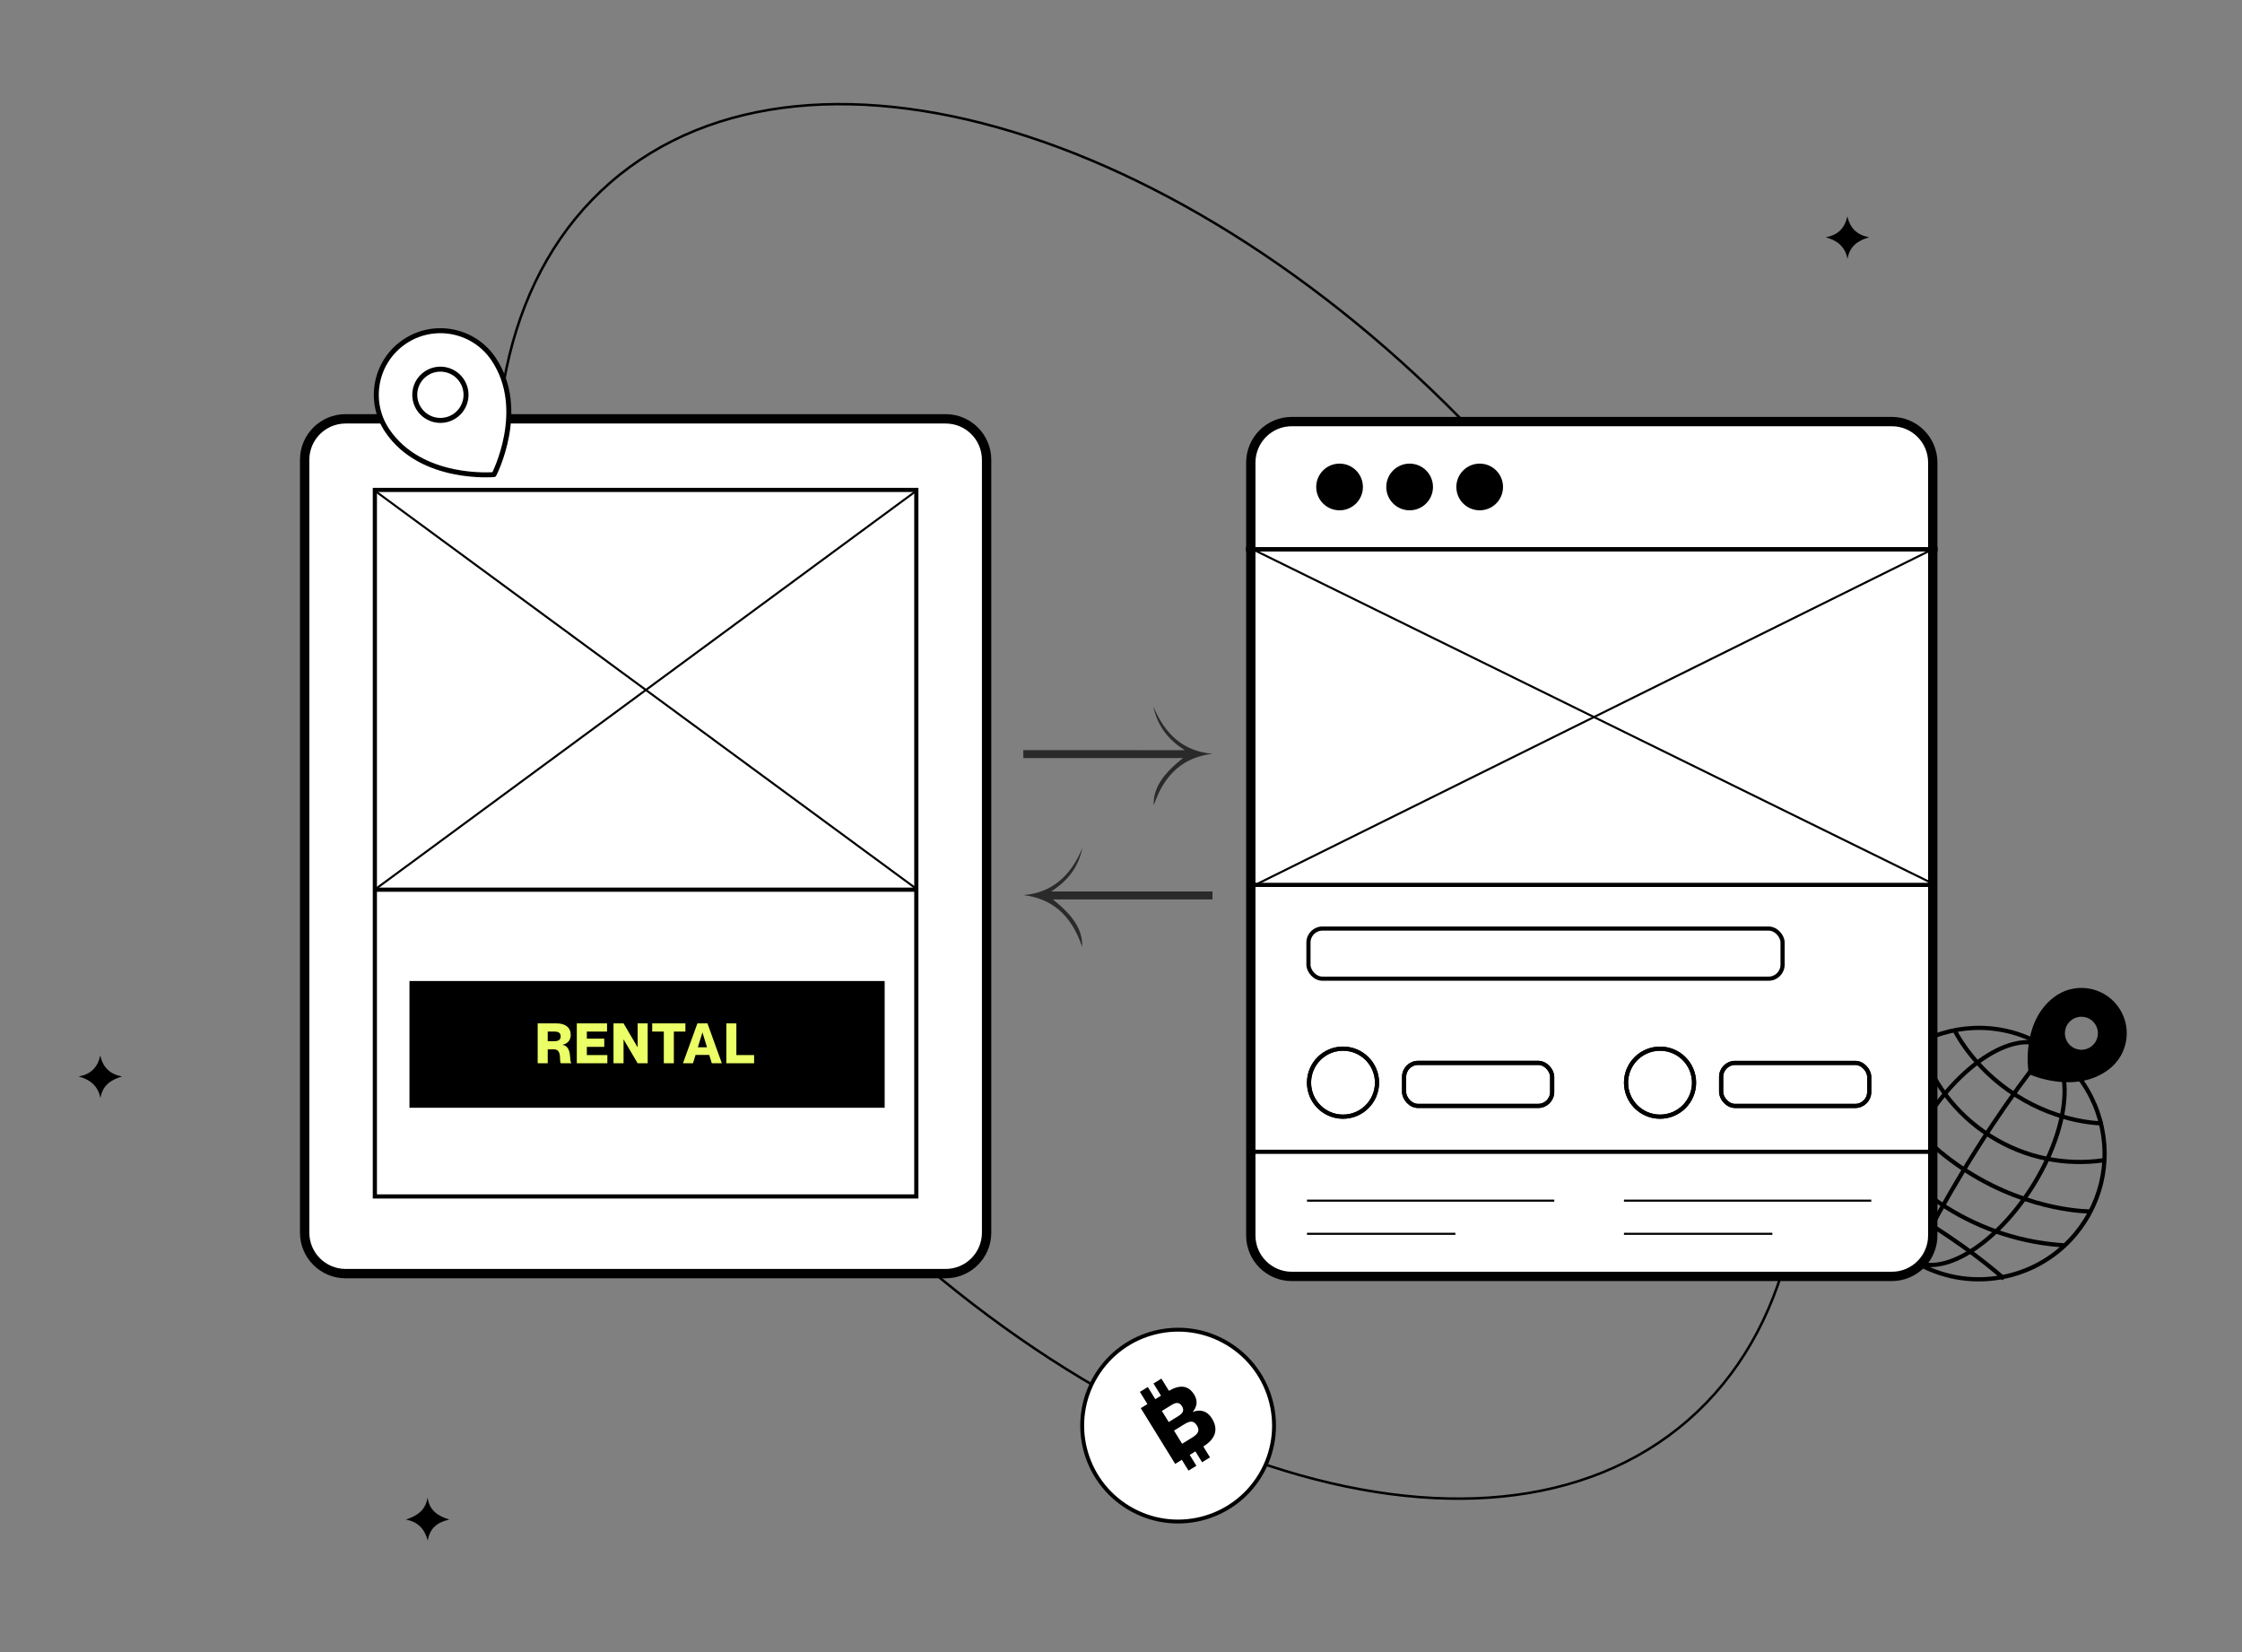 <svg width="95" height="70" viewBox="0 0 95 70" fill="none" xmlns="http://www.w3.org/2000/svg">
<rect x="0" y="0" width="95" height="70" fill="#808080" stroke="none"/>
<path d="M71.525 60.177C67.22 63.925 60.768 64.398 53.806 62.116C46.844 59.835 39.383 54.802 33.074 47.556C26.765 40.31 22.806 32.227 21.503 25.018C20.201 17.808 21.557 11.482 25.862 7.734C30.166 3.986 36.618 3.513 43.581 5.795C50.542 8.077 58.004 13.11 64.313 20.356C70.622 27.602 74.581 35.684 75.883 42.893C77.185 50.103 75.829 56.429 71.525 60.177Z" stroke="black" stroke-width="0.105"/>
<g clip-path="url(#clip0_1319_2903)">
<path d="M80.999 53.377C83.095 54.705 85.764 54.389 87.493 52.767M80.999 53.377C78.904 52.048 78.052 49.499 78.781 47.243M80.999 53.377C82.242 54.164 84.525 52.789 86.1 50.305C87.675 47.82 87.945 45.168 86.703 44.38M80.999 53.377C79.757 52.589 80.027 49.937 81.602 47.453C83.177 44.968 85.461 43.593 86.703 44.38M86.703 44.38C88.385 45.447 89.266 47.3 89.171 49.156M86.703 44.38C85.021 43.314 82.97 43.307 81.331 44.185M89.171 49.156C87.544 49.398 85.825 49.079 84.327 48.129C82.828 47.179 81.806 45.761 81.331 44.185M89.171 49.156C89.126 50.042 88.858 50.928 88.349 51.731C88.103 52.119 87.814 52.465 87.493 52.767M87.493 52.767C85.749 52.664 84.006 52.13 82.425 51.128C80.845 50.126 79.618 48.777 78.781 47.243M78.781 47.243C78.917 46.824 79.107 46.416 79.353 46.027C79.862 45.224 80.549 44.604 81.331 44.185" stroke="black" stroke-width="0.178" stroke-linecap="round" stroke-linejoin="round"/>
<path d="M79.606 45.627C79.606 45.627 80.643 47.914 83.367 49.641C86.091 51.368 88.602 51.331 88.602 51.331" stroke="black" stroke-width="0.178"/>
<path d="M86.795 44.44C86.795 44.44 85.521 45.91 83.794 48.633C82.067 51.357 81.091 53.436 81.091 53.436" stroke="black" stroke-width="0.178"/>
<path d="M82.799 43.604C82.799 43.604 83.525 45.205 85.432 46.413C87.338 47.622 89.096 47.596 89.096 47.596" stroke="black" stroke-width="0.178"/>
<path d="M78.621 50.19C78.621 50.19 80.006 50.751 81.913 51.96C83.82 53.169 84.918 54.182 84.918 54.182" stroke="black" stroke-width="0.178"/>
</g>
<path d="M53 19.599C53 18.64 53.778 17.862 54.737 17.862H80.161C81.12 17.862 81.897 18.64 81.897 19.599V52.346C81.897 53.305 81.12 54.082 80.161 54.082H54.737C53.778 54.082 53 53.305 53 52.346V19.599Z" fill="white" stroke="black" stroke-width="0.395"/>
<line x1="53.088" y1="48.802" x2="82.053" y2="48.802" stroke="black" stroke-width="0.177"/>
<line x1="53.088" y1="37.493" x2="82.053" y2="37.493" stroke="black" stroke-width="0.177"/>
<rect x="55.443" y="39.344" width="20.09" height="2.123" rx="0.591" stroke="black" stroke-width="0.176"/>
<path d="M58.348 45.873C58.348 46.669 57.703 47.314 56.907 47.314C56.112 47.314 55.467 46.669 55.467 45.873C55.467 45.077 56.112 44.432 56.907 44.432C57.703 44.432 58.348 45.077 58.348 45.873Z" stroke="black" stroke-width="0.176"/>
<rect x="59.496" y="45.035" width="6.274" height="1.823" rx="0.591" stroke="black" stroke-width="0.176"/>
<path d="M58.348 45.873C58.348 46.669 57.703 47.314 56.907 47.314C56.112 47.314 55.467 46.669 55.467 45.873C55.467 45.077 56.112 44.432 56.907 44.432C57.703 44.432 58.348 45.077 58.348 45.873Z" stroke="black" stroke-width="0.176"/>
<rect x="59.496" y="45.035" width="6.274" height="1.823" rx="0.591" stroke="black" stroke-width="0.176"/>
<path d="M71.782 45.873C71.782 46.669 71.137 47.314 70.341 47.314C69.545 47.314 68.9 46.669 68.9 45.873C68.9 45.078 69.545 44.433 70.341 44.433C71.137 44.433 71.782 45.078 71.782 45.873Z" stroke="black" stroke-width="0.176"/>
<rect x="72.93" y="45.036" width="6.274" height="1.823" rx="0.591" stroke="black" stroke-width="0.176"/>
<path d="M71.782 45.873C71.782 46.669 71.137 47.314 70.341 47.314C69.545 47.314 68.9 46.669 68.9 45.873C68.9 45.078 69.545 44.433 70.341 44.433C71.137 44.433 71.782 45.078 71.782 45.873Z" stroke="black" stroke-width="0.176"/>
<rect x="72.93" y="45.036" width="6.274" height="1.823" rx="0.591" stroke="black" stroke-width="0.176"/>
<path d="M53.047 37.563L81.928 23.254" stroke="black" stroke-width="0.088" stroke-linecap="round"/>
<path d="M81.795 37.388L53.112 23.29" stroke="black" stroke-width="0.088" stroke-linecap="round"/>
<line x1="52.803" y1="23.272" x2="82.095" y2="23.272" stroke="black" stroke-width="0.177"/>
<line x1="52.803" y1="23.272" x2="82.095" y2="23.272" stroke="black" stroke-width="0.177"/>
<path d="M57.588 20.633C57.588 21.09 57.218 21.46 56.761 21.46C56.304 21.46 55.934 21.09 55.934 20.633C55.934 20.176 56.304 19.806 56.761 19.806C57.218 19.806 57.588 20.176 57.588 20.633Z" fill="black" stroke="black" stroke-width="0.325"/>
<path d="M60.557 20.633C60.557 21.09 60.187 21.46 59.73 21.46C59.273 21.46 58.903 21.09 58.903 20.633C58.903 20.176 59.273 19.806 59.73 19.806C60.187 19.806 60.557 20.176 60.557 20.633Z" fill="black" stroke="black" stroke-width="0.325"/>
<path d="M63.525 20.633C63.525 21.09 63.155 21.46 62.699 21.46C62.242 21.46 61.872 21.09 61.872 20.633C61.872 20.176 62.242 19.806 62.699 19.806C63.155 19.806 63.525 20.176 63.525 20.633Z" fill="black" stroke="black" stroke-width="0.325"/>
<line x1="55.381" y1="50.872" x2="65.859" y2="50.872" stroke="black" stroke-width="0.088"/>
<line x1="55.381" y1="52.277" x2="61.668" y2="52.277" stroke="black" stroke-width="0.088"/>
<line x1="68.812" y1="50.872" x2="79.291" y2="50.872" stroke="black" stroke-width="0.088"/>
<line x1="68.812" y1="52.277" x2="75.1" y2="52.277" stroke="black" stroke-width="0.088"/>
<path d="M77.363 10.054C77.871 9.96 78.167 9.679 78.276 9.164C78.394 9.671 78.682 9.952 79.197 10.054C78.721 10.194 78.37 10.436 78.284 10.975C78.183 10.444 77.847 10.186 77.363 10.054Z" fill="black"/>
<path d="M3.334 45.611C3.841 45.517 4.138 45.236 4.247 44.721C4.364 45.229 4.653 45.51 5.168 45.611C4.692 45.752 4.341 45.993 4.255 46.532C4.153 46.001 3.818 45.744 3.334 45.611Z" fill="black"/>
<path d="M12.909 19.481C12.909 18.523 13.686 17.746 14.645 17.746H40.069C41.028 17.746 41.805 18.523 41.805 19.481V52.228C41.805 53.187 41.028 53.964 40.069 53.964H14.645C13.686 53.964 12.909 53.187 12.909 52.228V19.481Z" fill="white" stroke="black" stroke-width="0.397"/>
<rect x="15.884" y="20.758" width="22.943" height="29.936" fill="white" stroke="black" stroke-width="0.177"/>
<path d="M15.902 37.677L38.809 20.809" stroke="black" stroke-width="0.088" stroke-linecap="round"/>
<path d="M15.947 37.697L38.781 37.697" stroke="black" stroke-width="0.177" stroke-linecap="round"/>
<path d="M38.809 37.644L15.896 20.802" stroke="black" stroke-width="0.088" stroke-linecap="round"/>
<rect x="17.35" y="41.566" width="20.136" height="5.37" fill="black"/>
<path d="M22.783 45.051H23.209V44.462H23.474C23.835 44.462 23.682 44.98 23.765 45.051H24.207V45.028C24.11 44.999 24.264 44.344 23.84 44.271V44.266C24.051 44.219 24.183 44.077 24.183 43.852C24.183 43.533 23.956 43.361 23.58 43.361H22.783V45.051ZM23.209 43.708H23.497C23.668 43.708 23.757 43.77 23.757 43.912C23.757 44.053 23.668 44.115 23.497 44.115H23.209V43.708Z" fill="#EBFF66"/>
<path d="M24.866 44.008V43.708H25.722V43.361H24.441V45.051H25.736V44.704H24.866V44.356H25.604V44.008H24.866Z" fill="#EBFF66"/>
<path d="M25.996 45.051H26.422V44.046H26.427L27.018 45.051H27.444V43.361H27.018V44.366H27.013L26.422 43.361H25.996V45.051Z" fill="#EBFF66"/>
<path d="M28.128 45.051H28.553V43.708H29.043V43.361H27.636V43.708H28.128V45.051Z" fill="#EBFF66"/>
<path d="M30.053 44.699L30.161 45.051H30.587L29.977 43.361H29.551L28.939 45.051H29.364L29.473 44.699H30.053ZM29.57 44.375L29.762 43.751H29.767L29.958 44.375H29.57Z" fill="#EBFF66"/>
<path d="M30.777 43.361V45.051H31.954V44.704H31.202V43.361H30.777Z" fill="#EBFF66"/>
<path d="M18.126 65.275C17.993 64.783 17.712 64.479 17.197 64.385C17.673 64.229 18.032 63.995 18.118 63.449C18.196 64.018 18.571 64.237 19.039 64.385C18.547 64.494 18.212 64.736 18.126 65.275Z" fill="black"/>
<path fill-rule="evenodd" clip-rule="evenodd" d="M50.13 32.12L43.361 32.119L43.361 31.783L50.202 31.785C49.494 31.334 49.05 30.768 48.869 29.931C49.371 31.135 50.166 31.838 51.377 31.938C50.201 32.079 49.353 32.741 48.887 34.126C48.852 33.404 49.284 32.782 50.13 32.12Z" fill="#2A2A2A"/>
<path fill-rule="evenodd" clip-rule="evenodd" d="M44.609 38.109L51.377 38.108L51.377 37.772L44.536 37.773C45.244 37.323 45.689 36.757 45.869 35.919C45.367 37.124 44.572 37.827 43.362 37.927C44.538 38.067 45.385 38.73 45.852 40.115C45.886 39.393 45.455 38.771 44.609 38.109Z" fill="#2A2A2A"/>
<circle cx="49.92" cy="60.404" r="4.064" transform="rotate(-58.859 49.92 60.404)" fill="white" stroke="black" stroke-width="0.165"/>
<path fill-rule="evenodd" clip-rule="evenodd" d="M48.301 58.975L48.619 59.491L48.338 59.664L49.796 62.026L50.077 61.852L50.36 62.311L50.695 62.105L50.412 61.645L50.653 61.496L50.936 61.956L51.271 61.749L50.988 61.29C51.467 60.989 51.66 60.599 51.353 60.102C51.135 59.748 50.822 59.714 50.548 59.824L50.544 59.817C50.698 59.631 50.78 59.379 50.6 59.089C50.36 58.699 50 58.656 49.531 58.929L49.212 58.413L48.877 58.619L49.195 59.135L48.954 59.284L48.636 58.768L48.301 58.975ZM49.522 60.252L49.232 59.783L49.642 59.53C49.807 59.428 49.963 59.386 50.084 59.581C50.204 59.776 50.096 59.897 49.931 59.999L49.522 60.252ZM49.746 60.615L50.172 60.352C50.419 60.199 50.58 60.178 50.716 60.399C50.853 60.62 50.764 60.757 50.516 60.91L50.09 61.173L49.746 60.615Z" fill="black"/>
<path d="M19.562 16.121C19.897 16.619 19.765 17.294 19.267 17.629C18.769 17.963 18.094 17.831 17.759 17.333C17.425 16.835 17.557 16.16 18.055 15.826C18.553 15.491 19.228 15.624 19.562 16.121Z" fill="white"/>
<path d="M20.914 15.213C22.357 17.358 20.933 20.108 20.933 20.108C20.933 20.108 17.85 20.388 16.407 18.242C15.571 16.997 15.902 15.31 17.146 14.474C18.391 13.637 20.078 13.968 20.914 15.213Z" fill="white"/>
<path d="M19.562 16.121C19.897 16.619 19.765 17.294 19.267 17.629C18.769 17.963 18.094 17.831 17.759 17.333C17.425 16.835 17.557 16.16 18.055 15.826C18.553 15.491 19.228 15.624 19.562 16.121Z" stroke="black" stroke-width="0.211" stroke-linecap="round" stroke-linejoin="round"/>
<path d="M20.914 15.213C22.357 17.358 20.933 20.108 20.933 20.108C20.933 20.108 17.85 20.388 16.407 18.242C15.571 16.997 15.902 15.31 17.146 14.474C18.391 13.637 20.078 13.968 20.914 15.213Z" stroke="black" stroke-width="0.211" stroke-linecap="round" stroke-linejoin="round"/>
<path fill-rule="evenodd" clip-rule="evenodd" d="M85.949 45.387C85.95 45.395 85.951 45.401 85.952 45.406L85.953 45.413C85.962 45.472 86.002 45.523 86.056 45.546L86.063 45.549C86.067 45.551 86.073 45.553 86.081 45.557C86.096 45.563 86.117 45.571 86.145 45.582C86.201 45.602 86.281 45.631 86.38 45.661C86.58 45.722 86.86 45.792 87.183 45.829C87.827 45.902 88.666 45.847 89.373 45.297C90.212 44.647 90.364 43.44 89.713 42.601C89.063 41.763 87.856 41.611 87.017 42.262C86.309 42.811 86.048 43.609 85.959 44.251C85.915 44.574 85.913 44.863 85.922 45.071C85.927 45.175 85.934 45.259 85.941 45.318C85.944 45.348 85.947 45.371 85.949 45.387ZM87.643 44.208C87.88 44.513 88.319 44.568 88.624 44.331C88.929 44.095 88.984 43.656 88.747 43.351C88.511 43.046 88.072 42.991 87.767 43.227C87.462 43.464 87.407 43.903 87.643 44.208Z" fill="black"/>
<defs>
<clipPath id="clip0_1319_2903">
<rect width="10.889" height="11.007" fill="white" transform="translate(82.199 41.315) rotate(32.376)"/>
</clipPath>
</defs>
</svg>
